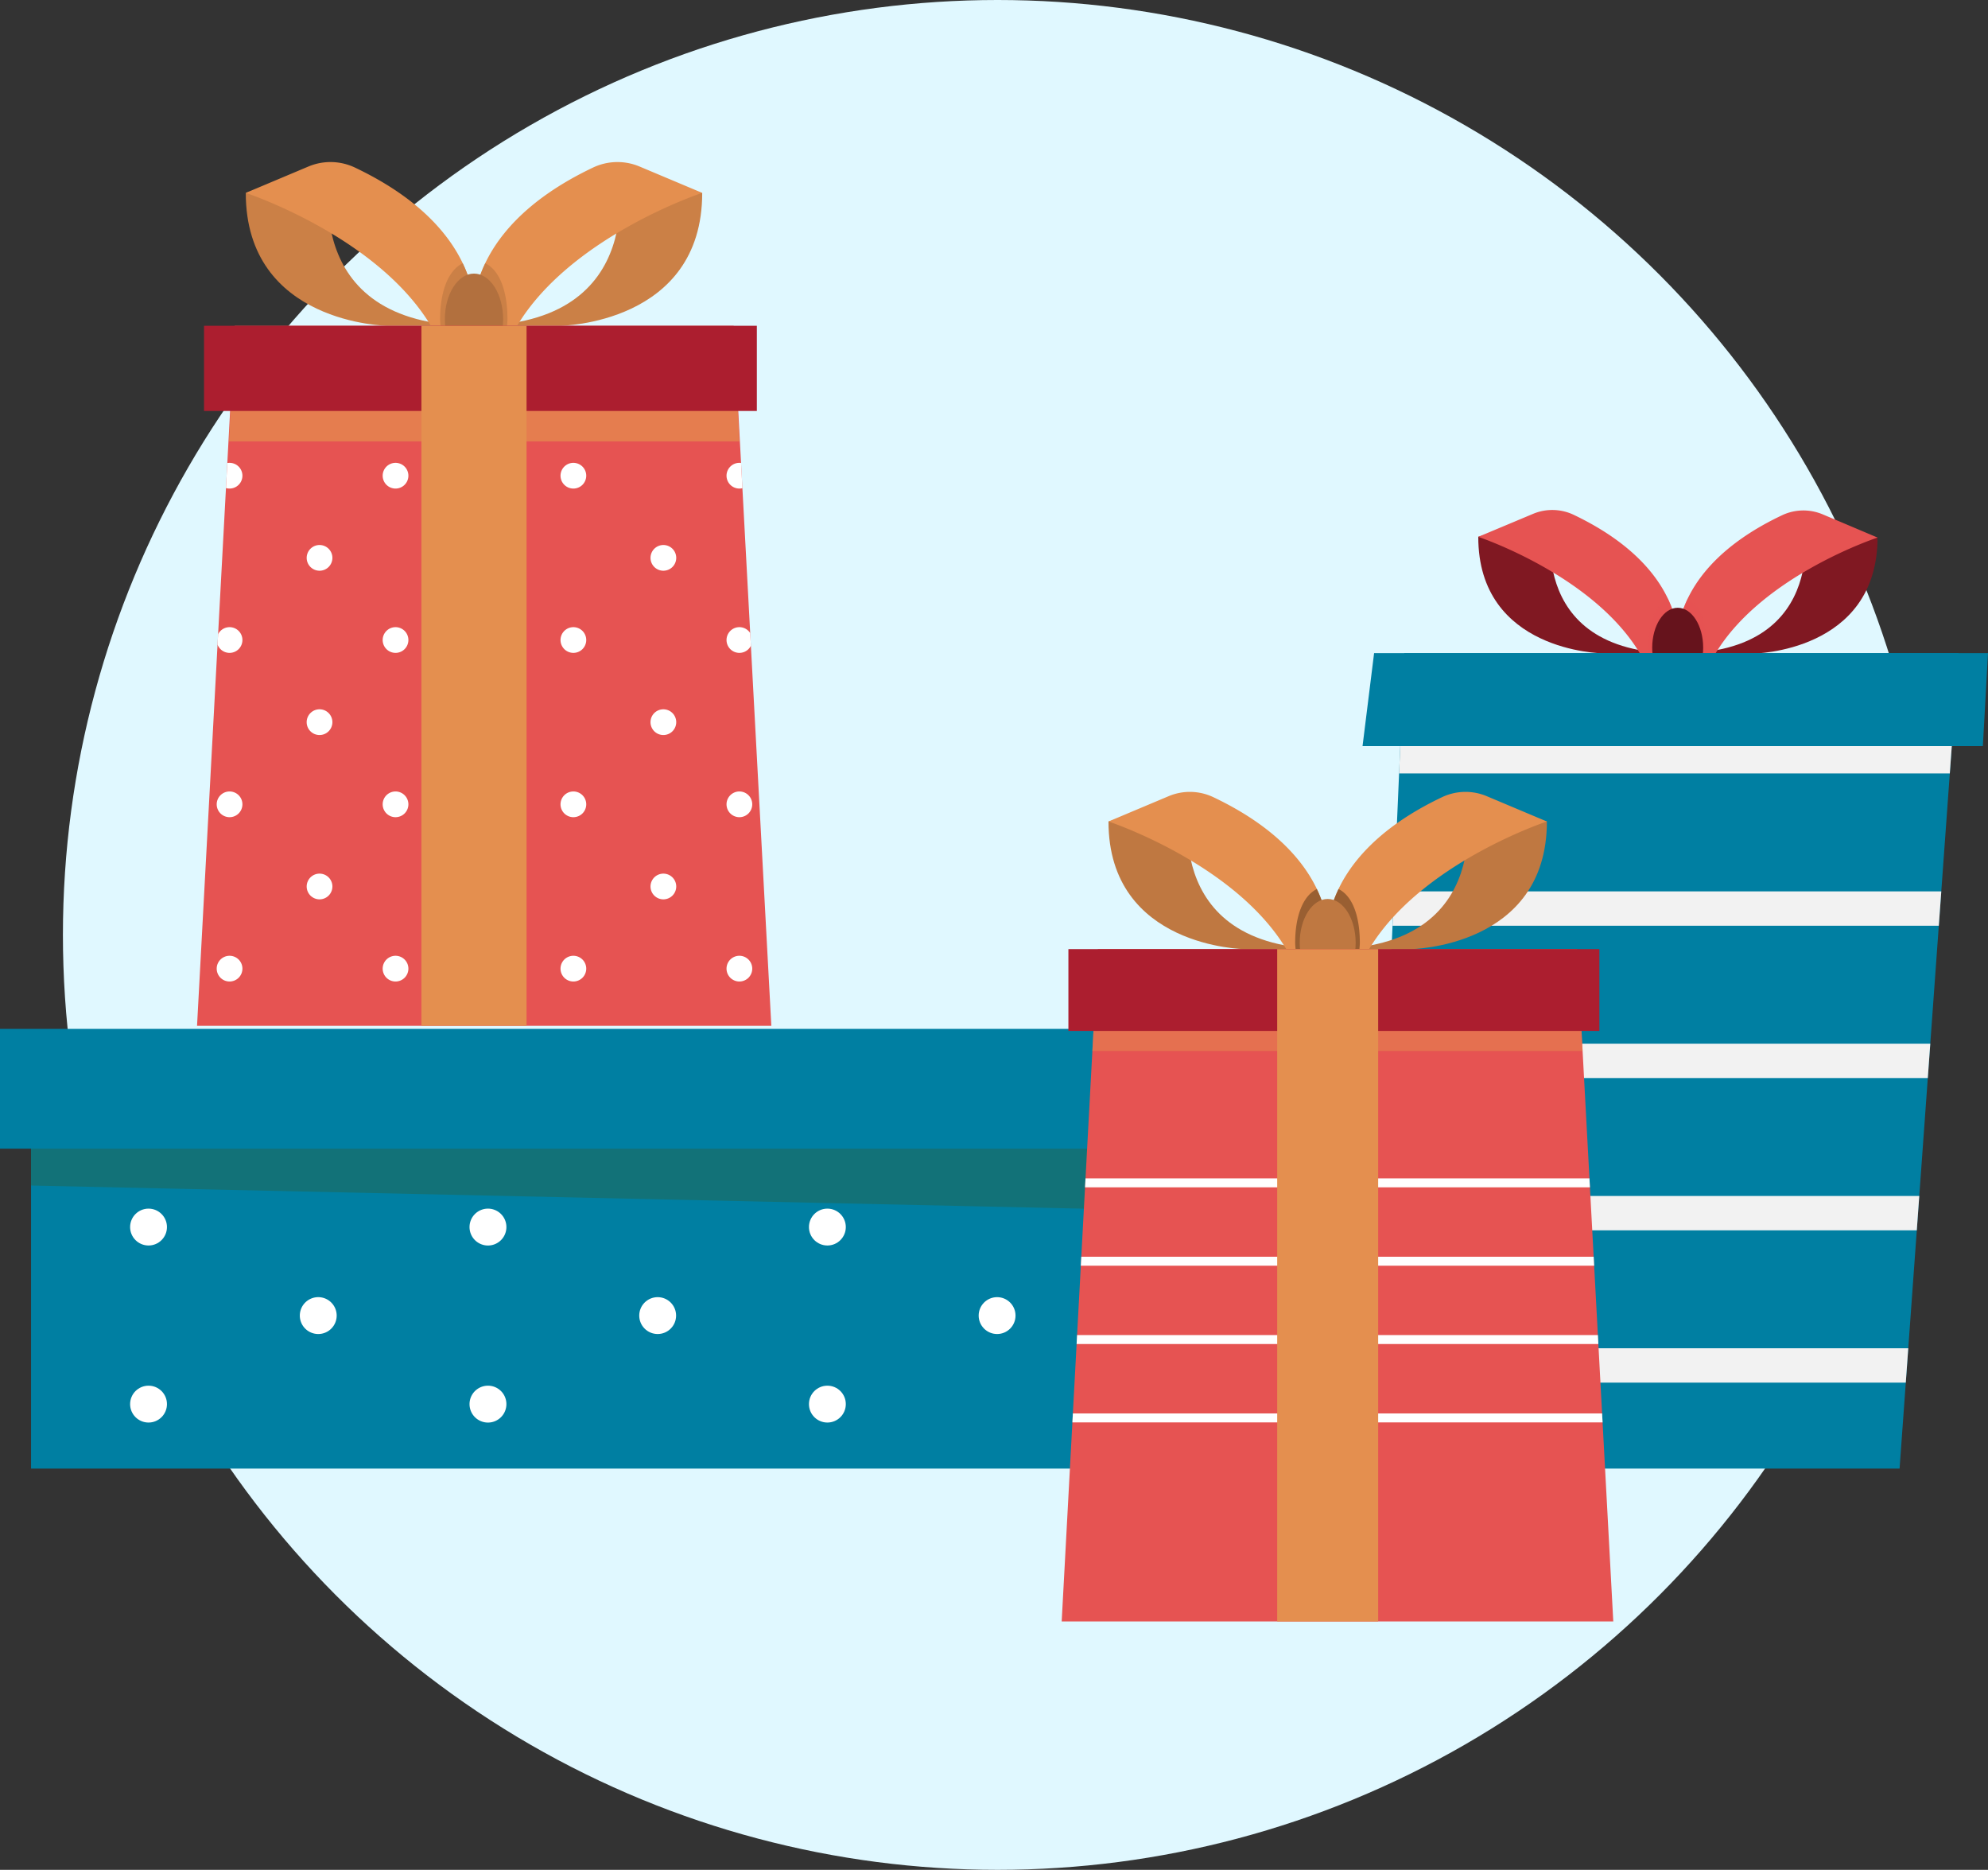 <svg xmlns="http://www.w3.org/2000/svg" width="276.502" height="260"><rect width="100%" height="100%" fill="#333333" stroke="none"/><defs><clipPath id="a"><path data-name="Path 11843" d="M1236.2 297.847h-77.087l-4.882 113.391h73.772z" transform="translate(-1154.234 -297.847)" fill="none"/></clipPath><clipPath id="b"><path data-name="Path 11883" d="M1162.89 375.3h-79.875l5.237-97.333h69.4z" transform="translate(-1083.015 -277.963)" fill="none"/></clipPath><clipPath id="c"><path data-name="Path 11893" d="M1212.27 409.316h-76.72l5.031-93.49h66.658z" transform="translate(-1135.55 -315.826)" fill="none"/></clipPath></defs><g transform="translate(-177.249 -1617)"><circle data-name="Ellipse 36" cx="130" cy="130" r="130" transform="translate(186 1617)" fill="#e0f8ff"/><g data-name="Group 531"><g data-name="Group 504"><g data-name="Group 501"><g data-name="Group 500"><g data-name="Group 499"><g data-name="Group 497"><path data-name="Path 11836" d="M428.045 1688.647s4.322 19.252-17.471 19.21l10.532.021s17.253-.149 17.283-16.129z" fill="#801822"/><path data-name="Path 11837" d="M410.574 1707.858s-2.264-11.269 14.545-19.217a6.933 6.933 0 015.65-.117l7.62 3.225s-15.99 5.235-22.548 16.12z" fill="#e65352"/></g><g data-name="Group 498"><path data-name="Path 11838" d="M393.209 1688.581s-4.4 19.235 17.4 19.277l-10.532-.021s-17.251-.213-17.221-16.2z" fill="#801822"/><path data-name="Path 11839" d="M410.604 1707.86s2.307-11.26-14.47-19.272a6.924 6.924 0 00-5.65-.14l-7.634 3.2s15.971 5.3 22.488 16.207z" fill="#e65352"/></g><path data-name="Path 11840" d="M411.982 1700.256a15.225 15.225 0 00-1.387 4.544 15.219 15.219 0 00-1.366-4.548c-1.854.916-2.751 3.6-2.759 6.8 0 .272.032.533.05.8l4.054.007h.03l4.008.009c.019-.266.05-.526.053-.8.005-3.205-.833-5.888-2.683-6.812z" fill="#e65352" opacity=".5" style="mix-blend-mode:multiply;isolation:isolate"/></g><path data-name="Path 11841" d="M414.136 1707.066c-.007 3.065-1.6 5.547-3.555 5.544s-3.539-2.493-3.534-5.556 1.6-5.547 3.555-5.544 3.539 2.493 3.534 5.556z" fill="#66131c"/></g></g><path data-name="Path 11842" d="M449.649 1707.817h-77.087l-4.882 113.391h73.772z" fill="#007fa2"/><g data-name="Group 503"><g data-name="Group 502" clip-path="url(#a)" fill="none" stroke="#f2f2f2" stroke-miterlimit="10" stroke-width="4.774" transform="translate(367.683 1707.817)"><path data-name="Line 92" d="M-17.887 14.345H91.405"/><path data-name="Line 93" d="M-9.108 35.52h109.292"/><path data-name="Line 94" d="M-9.108 56.695h109.292"/><path data-name="Line 95" d="M-9.108 77.871h109.292"/><path data-name="Line 96" d="M-9.108 99.046h109.292"/></g></g><path data-name="Path 11844" d="M453.751 1707.817h-85.385l-1.607 12.928h86.277z" fill="#007fa2"/></g><g data-name="Group 522"><g data-name="Group 509"><path data-name="Rectangle 114" fill="#007fa2" d="M181.567 1768.23h174.31v52.977h-174.31z"/><g data-name="Group 508" fill="#fff"><g data-name="Group 505" transform="translate(195.345 1785.059)"><circle data-name="Ellipse 40" cx="2.563" cy="2.563" r="2.563"/><path data-name="Path 11845" d="M52.337 2.562A2.564 2.564 0 1149.773.001a2.562 2.562 0 012.564 2.561z"/><circle data-name="Ellipse 41" cx="2.563" cy="2.563" r="2.563" transform="translate(94.418)"/><path data-name="Path 11846" d="M146.753 2.562a2.563 2.563 0 11-2.562-2.561 2.562 2.562 0 012.562 2.561z"/></g><g data-name="Group 506" transform="translate(218.95 1797.368)"><path data-name="Path 11847" d="M5.126 2.564A2.563 2.563 0 112.564 0a2.564 2.564 0 012.562 2.564z"/><circle data-name="Ellipse 42" cx="2.563" cy="2.563" r="2.563" transform="translate(47.208)"/><circle data-name="Ellipse 43" cx="2.563" cy="2.563" r="2.563" transform="translate(94.418)"/></g><g data-name="Group 507" transform="translate(195.345 1809.678)"><circle data-name="Ellipse 44" cx="2.563" cy="2.563" r="2.563"/><path data-name="Path 11848" d="M52.337 2.563A2.564 2.564 0 1149.773.001a2.562 2.562 0 012.564 2.562z"/><circle data-name="Ellipse 45" cx="2.563" cy="2.563" r="2.563" transform="translate(94.418)"/><path data-name="Path 11849" d="M146.753 2.563a2.563 2.563 0 11-2.562-2.562 2.562 2.562 0 012.562 2.562z"/></g></g><path data-name="Path 11850" d="M181.567 1768.23v13.618l173.91 3.825.4-17.443z" fill="#25664e" opacity=".5" style="mix-blend-mode:multiply;isolation:isolate"/><path data-name="Rectangle 115" fill="#007fa2" d="M177.249 1760.066h183.587v16.656H177.249z"/></g><g data-name="Group 521"><g data-name="Group 514"><g data-name="Group 513"><g data-name="Group 512"><g data-name="Group 510"><path data-name="Path 11851" d="M263.083 1640.301s4.983 22-19.925 22h12.039s19.719-.206 19.719-18.473z" fill="#cb8046"/><path data-name="Path 11852" d="M243.155 1662.297s-2.614-12.876 16.58-22a7.918 7.918 0 016.458-.146l8.719 3.669s-18.265 6.02-25.739 18.473z" fill="#e48f4f"/></g><g data-name="Group 511"><path data-name="Path 11853" d="M223.266 1640.301s-4.983 22 19.925 22h-12.039s-19.719-.206-19.719-18.473z" fill="#cb8046"/><path data-name="Path 11854" d="M243.19 1662.297s2.614-12.876-16.58-22a7.917 7.917 0 00-6.457-.146l-8.719 3.669s18.267 6.02 25.739 18.473z" fill="#e48f4f"/></g><path data-name="Path 11855" d="M244.747 1653.607a17.34 17.34 0 00-1.573 5.192 17.348 17.348 0 00-1.573-5.192c-2.117 1.051-3.138 4.116-3.138 7.778 0 .311.039.609.059.911h9.248c.021-.3.059-.6.059-.911.001-3.662-.965-6.727-3.082-7.778z" fill="#cb8046"/></g><path data-name="Path 11856" d="M247.226 1661.386c0 3.5-1.815 6.341-4.052 6.341s-4.052-2.839-4.052-6.341 1.815-6.343 4.052-6.343 4.052 2.841 4.052 6.343z" fill="#b2703e"/></g></g><path data-name="Path 11857" d="M284.53 1759.636h-79.875l5.237-97.333h69.4z" fill="#e65352"/><g data-name="Group 520"><g data-name="Group 519" clip-path="url(#b)" transform="translate(204.655 1662.299)"><g data-name="Group 518" fill="#fff"><g data-name="Group 515"><path data-name="Path 11858" d="M41.772 34.06a1.788 1.788 0 111.788-1.788 1.789 1.789 0 01-1.788 1.788z"/><path data-name="Path 11859" d="M40.508 56.383a1.788 1.788 0 112.527 0 1.789 1.789 0 01-2.527 0z"/><path data-name="Path 11860" d="M52.343 22.635a1.788 1.788 0 111.788-1.788 1.786 1.786 0 01-1.788 1.788z"/><path data-name="Path 11861" d="M52.343 45.483a1.788 1.788 0 111.788-1.788 1.786 1.786 0 01-1.788 1.788z"/><path data-name="Path 11862" d="M52.343 68.33a1.788 1.788 0 111.788-1.788 1.786 1.786 0 01-1.788 1.788z"/><path data-name="Path 11863" d="M41.772 79.755a1.788 1.788 0 111.788-1.788 1.789 1.789 0 01-1.788 1.788z"/><path data-name="Path 11864" d="M52.343 91.178a1.788 1.788 0 111.788-1.788 1.786 1.786 0 01-1.788 1.788z"/></g><g data-name="Group 516"><path data-name="Path 11865" d="M64.86 34.06a1.788 1.788 0 111.788-1.788 1.789 1.789 0 01-1.788 1.788z"/><path data-name="Path 11866" d="M63.594 56.383a1.789 1.789 0 112.53 0 1.789 1.789 0 01-2.53 0z"/><path data-name="Path 11867" d="M75.429 22.635a1.788 1.788 0 111.791-1.788 1.787 1.787 0 01-1.791 1.788z"/><path data-name="Path 11868" d="M75.429 45.483a1.788 1.788 0 111.791-1.788 1.787 1.787 0 01-1.791 1.788z"/><path data-name="Path 11869" d="M75.429 68.33a1.788 1.788 0 111.791-1.788 1.787 1.787 0 01-1.791 1.788z"/><path data-name="Path 11870" d="M64.86 79.755a1.788 1.788 0 111.788-1.788 1.789 1.789 0 01-1.788 1.788z"/><path data-name="Path 11871" d="M75.429 91.178a1.788 1.788 0 111.791-1.788 1.787 1.787 0 01-1.791 1.788z"/></g><path data-name="Path 11872" d="M4.523 22.635a1.788 1.788 0 111.788-1.788 1.788 1.788 0 01-1.788 1.788z"/><path data-name="Path 11873" d="M4.523 45.483a1.788 1.788 0 111.788-1.788 1.788 1.788 0 01-1.788 1.788z"/><path data-name="Path 11874" d="M4.523 68.33a1.788 1.788 0 111.788-1.788 1.788 1.788 0 01-1.788 1.788z"/><path data-name="Path 11875" d="M4.523 91.178a1.788 1.788 0 111.788-1.788 1.788 1.788 0 01-1.788 1.788z"/><g data-name="Group 517"><path data-name="Path 11876" d="M17.036 34.06a1.788 1.788 0 111.79-1.788 1.789 1.789 0 01-1.79 1.788z"/><path data-name="Path 11877" d="M15.772 56.383a1.789 1.789 0 112.529 0 1.789 1.789 0 01-2.529 0z"/><path data-name="Path 11878" d="M27.607 22.635a1.788 1.788 0 111.788-1.788 1.788 1.788 0 01-1.788 1.788z"/><path data-name="Path 11879" d="M27.607 45.483a1.788 1.788 0 111.788-1.788 1.788 1.788 0 01-1.788 1.788z"/><path data-name="Path 11880" d="M27.607 68.33a1.788 1.788 0 111.788-1.788 1.788 1.788 0 01-1.788 1.788z"/><path data-name="Path 11881" d="M17.036 79.755a1.788 1.788 0 111.79-1.788 1.789 1.789 0 01-1.79 1.788z"/><path data-name="Path 11882" d="M27.607 91.178a1.788 1.788 0 111.788-1.788 1.788 1.788 0 01-1.788 1.788z"/></g></g></g></g><path data-name="Path 11884" d="M279.448 1665.205h-69.712l-.637 13.174h70.987z" fill="#e48f4f" opacity=".7" style="mix-blend-mode:multiply;isolation:isolate"/><path data-name="Rectangle 116" fill="#ac1e2f" d="M205.627 1662.299h76.888v11.846h-76.888z"/><path data-name="Rectangle 117" fill="#e48f4f" d="M235.863 1662.299h14.622v97.334h-14.622z"/></g></g><g data-name="Group 530"><g data-name="Group 527"><g data-name="Group 526"><g data-name="Group 525"><g data-name="Group 523"><path data-name="Path 11885" d="M381.036 1727.848s4.784 21.126-19.142 21.126h11.565s18.94-.2 18.94-17.743z" fill="#bf7841"/><path data-name="Path 11886" d="M361.894 1748.971s-2.509-12.368 15.928-21.126a7.611 7.611 0 016.2-.142l8.374 3.525s-17.544 5.782-24.723 17.743z" fill="#e48f4f"/></g><g data-name="Group 524"><path data-name="Path 11887" d="M342.79 1727.848s-4.787 21.126 19.139 21.126h-11.565s-18.94-.2-18.94-17.743z" fill="#bf7841"/><path data-name="Path 11888" d="M361.93 1748.971s2.509-12.368-15.928-21.126a7.609 7.609 0 00-6.2-.142l-8.374 3.525s17.544 5.782 24.722 17.743z" fill="#e48f4f"/></g><path data-name="Path 11889" d="M363.424 1740.622a16.682 16.682 0 00-1.511 4.99 16.7 16.7 0 00-1.513-4.99c-2.033 1.009-3.013 3.956-3.013 7.474 0 .3.037.584.057.874h8.882c.021-.291.057-.575.057-.874.001-3.518-.927-6.465-2.959-7.474z" fill="#995f32"/></g><path data-name="Path 11890" d="M365.802 1748.096c0 3.363-1.742 6.091-3.889 6.091s-3.892-2.729-3.892-6.091 1.742-6.094 3.892-6.094 3.889 2.729 3.889 6.094z" fill="#bf7841"/></g></g><path data-name="Path 11891" d="M401.634 1842.463h-76.72l5.031-93.49h66.658z" fill="#e65352"/><path data-name="Path 11892" d="M396.754 1751.763h-66.959l-.613 11.378h68.186z" fill="#e48f4f" opacity=".5" style="mix-blend-mode:multiply;isolation:isolate"/><path data-name="Rectangle 118" fill="#ac1e2f" d="M325.848 1748.973h73.851v11.378h-73.851z"/><g data-name="Group 529"><g data-name="Group 528" clip-path="url(#c)" fill="none" stroke="#fff" stroke-miterlimit="10" stroke-width="1.243" transform="translate(324.914 1748.973)"><path data-name="Line 97" d="M-8.769 32.503H93.126"/><path data-name="Line 98" d="M-8.769 43.397H93.126"/><path data-name="Line 99" d="M-8.769 54.291H93.126"/><path data-name="Line 100" d="M-8.769 65.186H93.126"/></g></g><path data-name="Rectangle 119" fill="#e48f4f" d="M354.889 1748.973h14.044v93.49h-14.044z"/></g></g></g></svg>